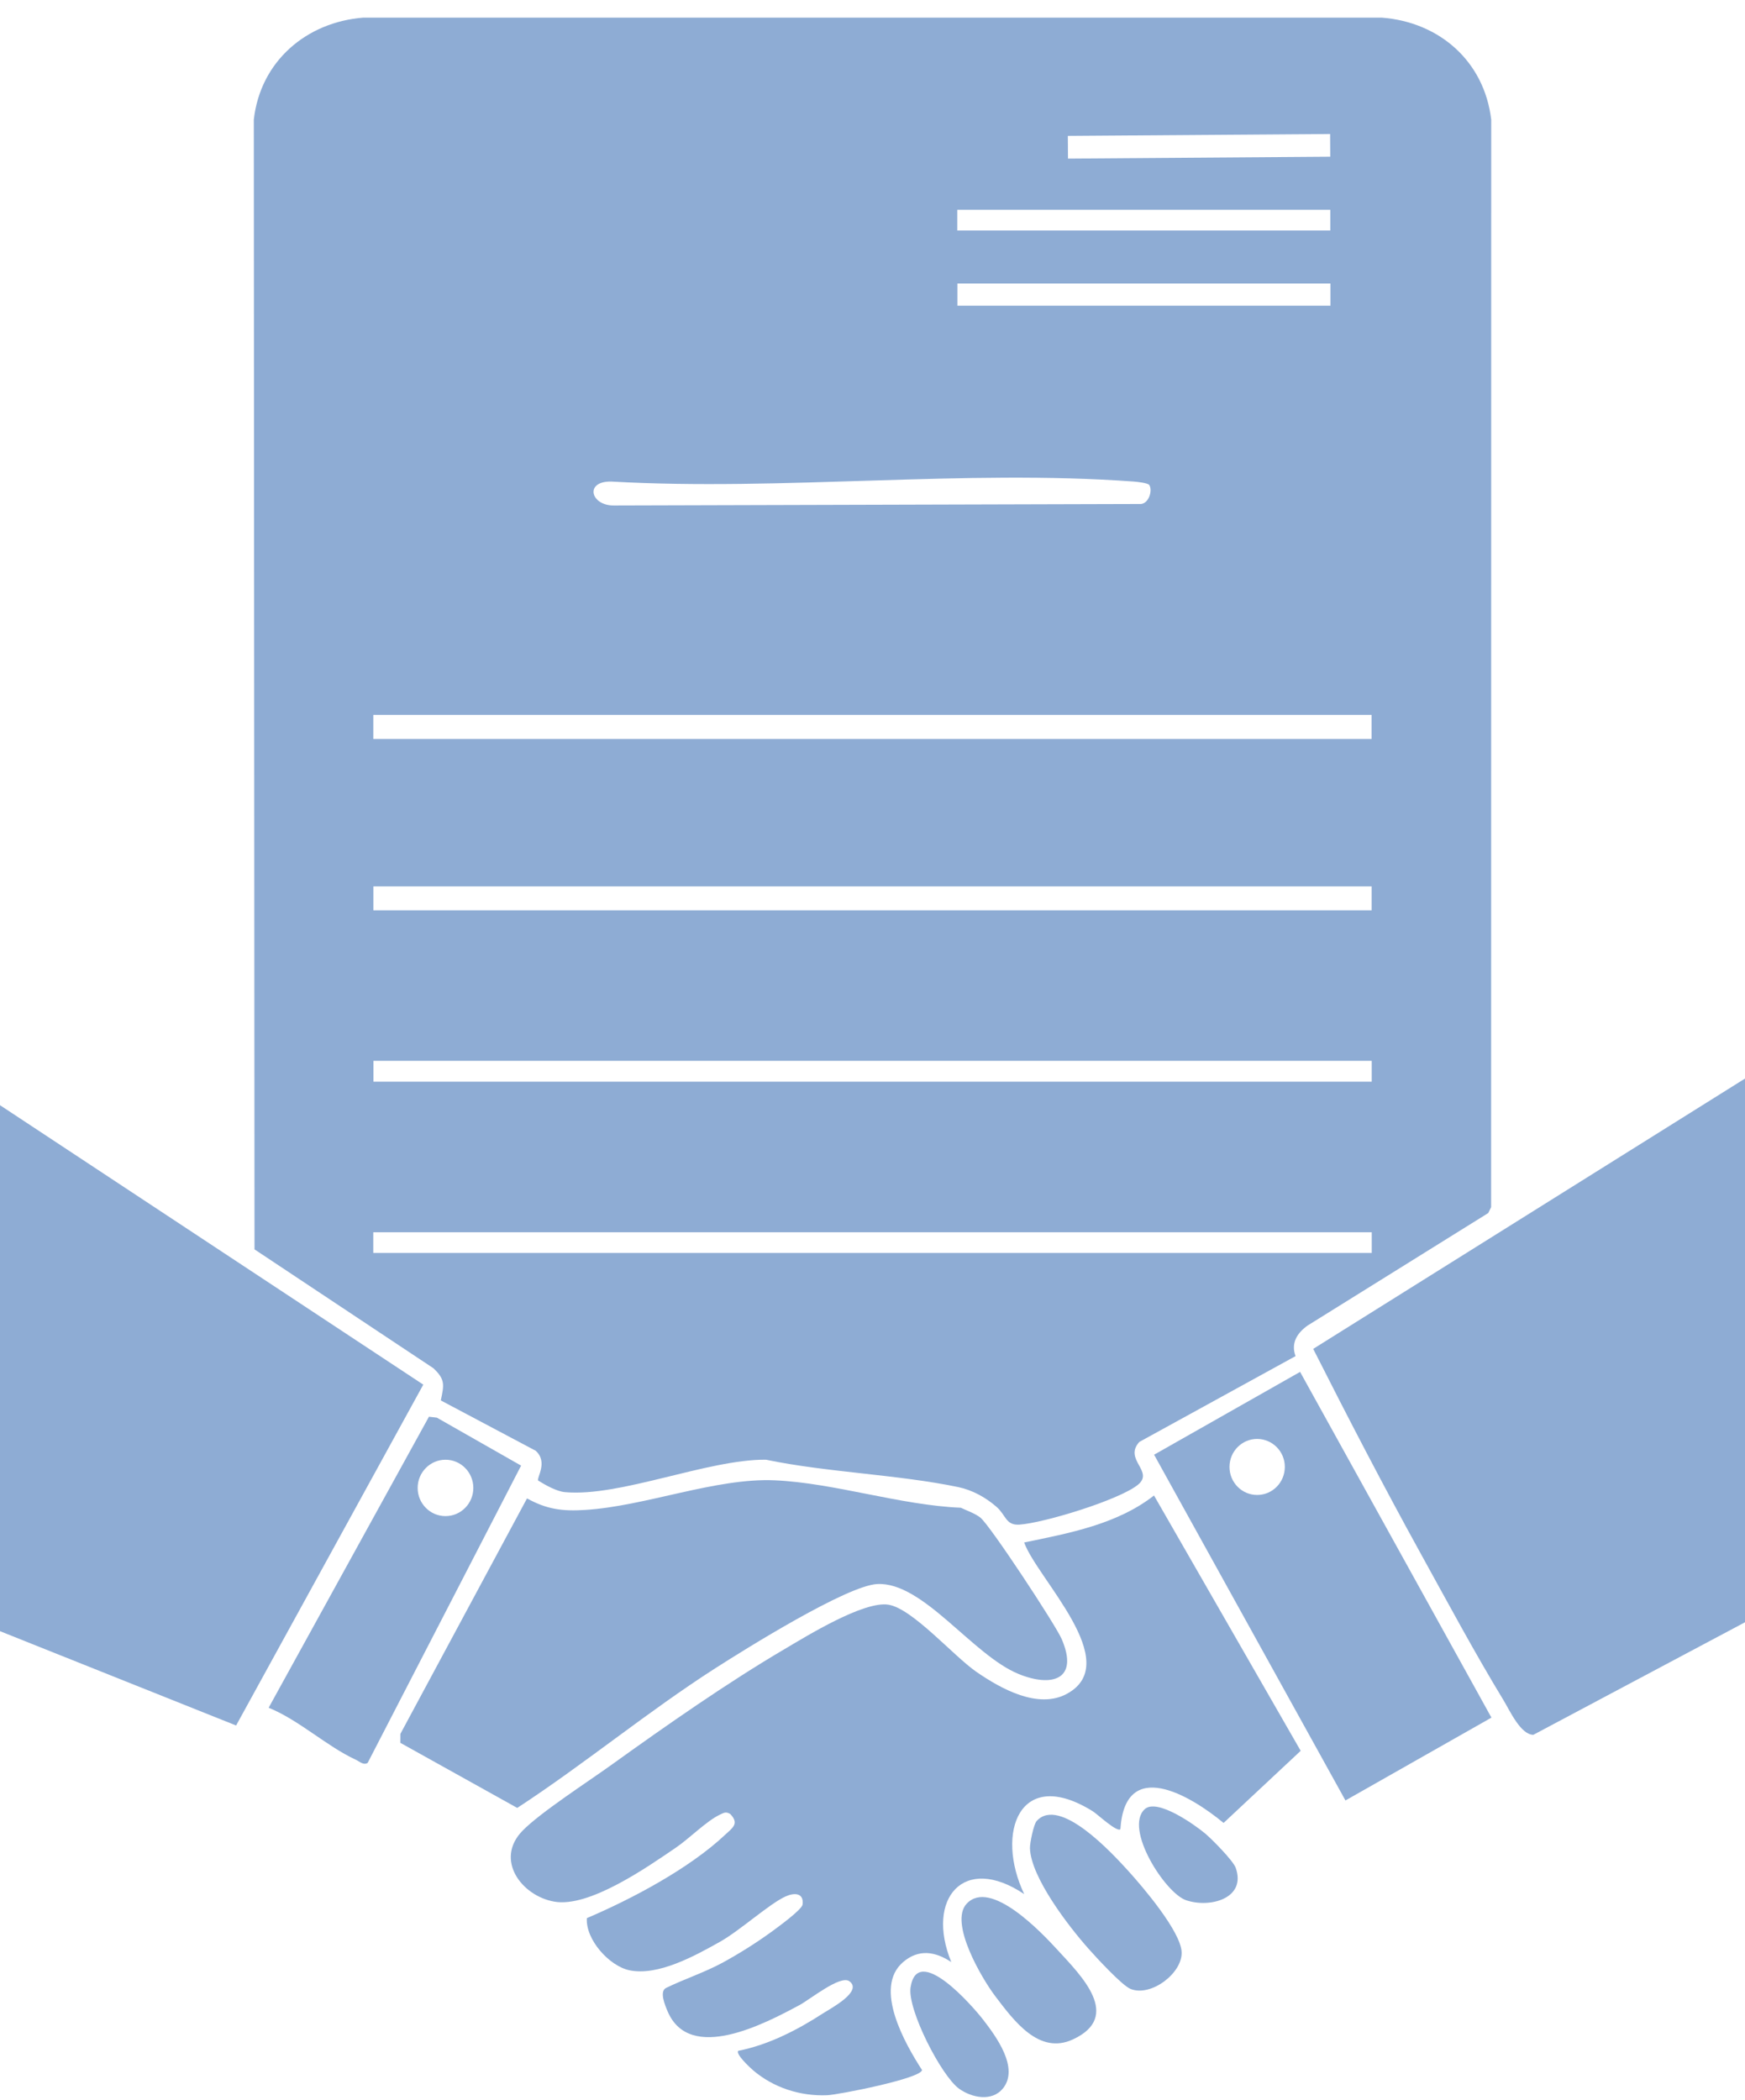 <svg xmlns="http://www.w3.org/2000/svg" xmlns:xlink="http://www.w3.org/1999/xlink" viewBox="0 0 55.2 66.41"><path d="M 35.445 57.849 C 35.343 57.968 34.717 57.378 34.571 57.287 C 32.258 55.843 31.473 57.961 32.399 59.905 C 30.479 58.615 29.275 60.058 30.092 62.054 C 29.587 61.719 29.062 61.632 28.569 62.054 C 27.617 62.869 28.633 64.643 29.166 65.468 C 29.151 65.732 26.538 66.248 26.173 66.265 C 25.322 66.303 24.466 66.03 23.814 65.469 C 23.721 65.387 23.262 64.964 23.354 64.861 C 24.296 64.676 25.22 64.206 26.022 63.684 C 26.271 63.523 27.312 62.979 26.866 62.659 C 26.584 62.455 25.615 63.241 25.294 63.413 C 24.203 63.998 21.823 65.261 21.12 63.616 C 21.04 63.428 20.85 62.982 21.069 62.873 C 21.657 62.586 22.278 62.387 22.861 62.072 C 23.392 61.781 23.905 61.458 24.397 61.103 C 24.598 60.955 25.369 60.399 25.389 60.232 C 25.432 59.865 25.132 59.853 24.854 59.977 C 24.343 60.205 23.405 61.061 22.768 61.417 C 21.985 61.856 20.816 62.503 19.912 62.314 C 19.275 62.181 18.521 61.346 18.564 60.665 C 19.986 60.059 21.799 59.099 22.933 58.033 C 23.163 57.816 23.398 57.682 23.102 57.373 C 22.961 57.287 22.899 57.333 22.771 57.393 C 22.357 57.587 21.803 58.148 21.387 58.431 C 20.471 59.055 18.638 60.34 17.532 60.143 C 16.489 59.958 15.645 58.81 16.527 57.903 C 17.081 57.331 18.626 56.333 19.352 55.81 C 21.056 54.586 23 53.226 24.8 52.167 C 25.529 51.736 27.317 50.632 28.099 50.751 C 28.858 50.866 30.162 52.376 30.891 52.879 C 31.664 53.41 32.84 54.068 33.754 53.568 C 35.569 52.575 32.809 49.929 32.397 48.784 C 33.814 48.491 35.332 48.213 36.505 47.298 L 41.145 55.373 L 38.706 57.654 C 37.644 56.774 35.589 55.563 35.442 57.849 Z M 55.2 34.112 L 55.2 51.308 L 48.505 54.867 C 48.101 54.864 47.76 54.1 47.557 53.766 C 46.657 52.288 45.779 50.651 44.938 49.128 C 43.762 46.997 42.64 44.834 41.541 42.661 Z M 0 34.954 L 13.39 43.792 L 7.469 54.572 L 0 51.589 Z" fill="rgb(142,172,212)"></path><path d="M 12.664 55.122 L 12.666 54.837 L 16.671 47.39 C 17.297 47.737 17.795 47.8 18.507 47.755 C 20.42 47.636 22.645 46.734 24.511 46.818 C 26.407 46.903 28.467 47.604 30.393 47.685 C 30.585 47.776 30.847 47.867 31.01 47.995 C 31.313 48.232 33.389 51.385 33.584 51.837 C 34.141 53.127 33.27 53.374 32.217 52.941 C 30.756 52.34 29.201 50.025 27.751 50.098 C 26.789 50.147 23.586 52.148 22.624 52.764 C 20.476 54.141 18.498 55.784 16.362 57.179 L 12.665 55.121 Z M 41.126 43.389 L 47.179 54.323 L 42.561 56.943 L 36.508 46.008 Z M 40.643 46.395 C 40.645 45.908 40.253 45.511 39.768 45.509 C 39.284 45.509 38.893 45.905 38.893 46.395 C 38.893 46.885 39.284 47.281 39.768 47.281 C 40.252 47.281 40.643 46.885 40.643 46.395 Z M 8.498 54.011 L 13.569 44.807 L 13.819 44.836 L 16.484 46.353 L 11.631 55.754 C 11.5 55.84 11.368 55.707 11.259 55.657 C 10.334 55.231 9.46 54.401 8.499 54.011 Z M 14.973 47.059 C 14.973 46.566 14.579 46.167 14.093 46.167 C 13.606 46.167 13.212 46.567 13.212 47.059 C 13.212 47.551 13.606 47.95 14.093 47.95 C 14.579 47.95 14.973 47.551 14.973 47.059 Z M 32.793 57.593 C 33.52 56.792 35.204 58.638 35.678 59.157 C 36.144 59.669 37.349 61.081 37.379 61.737 C 37.41 62.404 36.406 63.165 35.763 62.904 C 35.492 62.794 34.673 61.904 34.434 61.633 C 33.82 60.943 32.611 59.382 32.581 58.456 C 32.576 58.292 32.697 57.699 32.793 57.593 Z M 30.578 60.21 C 31.329 59.4 32.961 61.133 33.462 61.68 C 34.193 62.477 35.514 63.772 33.939 64.501 C 32.869 64.996 32.08 63.92 31.479 63.128 C 31.069 62.588 30.017 60.815 30.577 60.21 L 30.578 60.21 Z M 31.727 66.049 C 31.378 66.481 30.735 66.345 30.338 66.059 C 29.777 65.655 28.7 63.557 28.804 62.857 C 29.02 61.437 30.771 63.45 31.104 63.882 C 31.501 64.397 32.25 65.401 31.727 66.05 L 31.727 66.049 Z M 36.209 57.221 C 36.594 56.862 37.779 57.701 38.124 57.989 C 38.336 58.166 39.006 58.845 39.088 59.07 C 39.437 60.039 38.281 60.357 37.519 60.098 C 36.855 59.872 35.553 57.832 36.209 57.221 Z" fill="rgb(142,172,212)"></path><path d="M 40.982 42.89 L 36.042 45.603 C 35.531 46.164 36.522 46.531 35.996 46.959 C 35.4 47.442 33.013 48.169 32.248 48.219 C 31.814 48.248 31.824 47.921 31.526 47.66 C 31.175 47.354 30.761 47.126 30.302 47.03 C 28.378 46.631 26.176 46.57 24.228 46.166 C 22.382 46.152 19.618 47.35 17.873 47.192 C 17.604 47.168 17.258 46.97 17.024 46.826 C 16.971 46.734 17.345 46.239 16.944 45.882 L 13.944 44.291 C 14.047 43.801 14.091 43.629 13.708 43.272 L 8.051 39.514 L 8.029 3.782 C 8.238 1.936 9.694 0.7 11.489 0.558 L 43.71 0.558 C 45.52 0.695 46.95 1.926 47.172 3.782 L 47.169 38.178 L 47.078 38.365 L 41.362 41.924 C 41.033 42.16 40.829 42.478 40.982 42.889 L 40.982 42.89 Z M 42.076 4.238 L 33.779 4.298 L 33.784 5.016 L 42.08 4.956 Z M 30.282 6.637 L 30.282 7.291 L 42.082 7.291 L 42.082 6.636 L 30.282 6.636 Z M 42.087 8.967 L 30.286 8.967 L 30.286 9.668 L 42.087 9.668 Z M 36.356 15.34 C 36.316 15.276 35.971 15.238 35.865 15.23 C 30.525 14.839 24.723 15.536 19.334 15.23 C 18.477 15.216 18.685 15.999 19.426 15.987 L 36.097 15.94 C 36.341 15.913 36.466 15.517 36.356 15.34 Z M 43.39 22.612 L 11.809 22.612 L 11.809 23.371 L 43.388 23.371 L 43.388 22.612 L 43.389 22.612 Z M 43.392 28.033 L 11.811 28.033 L 11.811 28.791 L 43.39 28.791 L 43.39 28.033 L 43.391 28.033 Z M 11.813 33.552 L 11.813 34.211 L 43.392 34.211 L 43.392 33.552 L 11.813 33.552 Z M 11.808 38.972 L 11.808 39.626 L 43.393 39.626 L 43.393 38.972 L 11.806 38.972 Z" fill="rgb(142,172,212)"></path></svg>